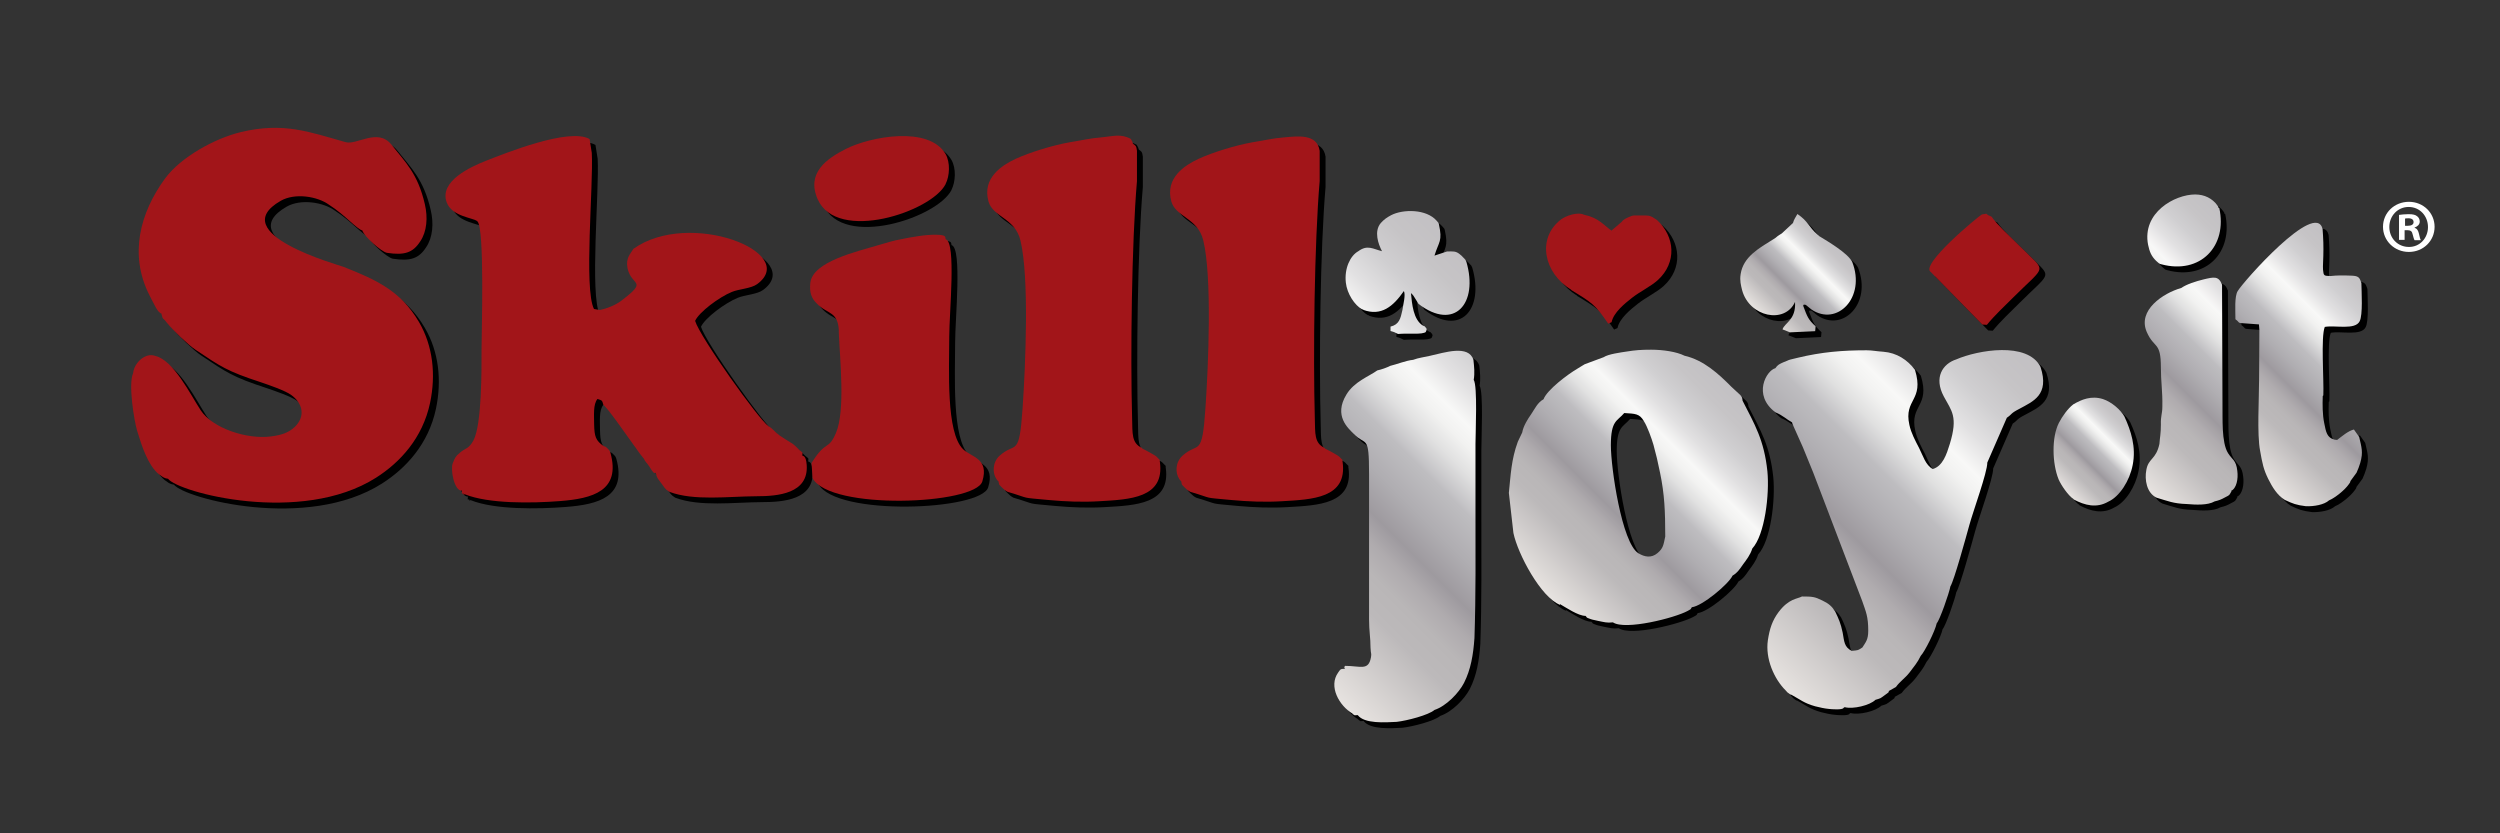 <?xml version="1.0" encoding="utf-8"?>
<!-- Generator: Adobe Illustrator 25.2.3, SVG Export Plug-In . SVG Version: 6.00 Build 0)  -->
<svg version="1.1" id="Livello_1" xmlns="http://www.w3.org/2000/svg" xmlns:xlink="http://www.w3.org/1999/xlink" x="0px" y="0px"
	 viewBox="0 0 1700.8 566.9" style="enable-background:new 0 0 1700.8 566.9;" xml:space="preserve">
<rect x="0" y="0" width="1700.8" height="566.9" fill="#333333" stroke="none"/>
<style type="text/css">
	.st0{fill:#FFFFFF;}
	.st1{fill-rule:evenodd;clip-rule:evenodd;fill:#A21519;}
	.st2{fill-rule:evenodd;clip-rule:evenodd;fill:url(#SVGID_1_);}
	.st3{fill-rule:evenodd;clip-rule:evenodd;fill:url(#SVGID_2_);}
	.st4{fill-rule:evenodd;clip-rule:evenodd;fill:url(#SVGID_3_);}
	.st5{fill-rule:evenodd;clip-rule:evenodd;fill:url(#SVGID_4_);}
	.st6{fill-rule:evenodd;clip-rule:evenodd;fill:url(#SVGID_5_);}
	.st7{fill-rule:evenodd;clip-rule:evenodd;fill:url(#SVGID_6_);}
	.st8{fill-rule:evenodd;clip-rule:evenodd;fill:url(#SVGID_7_);}
</style>
<g id="Livello_x0020_1_1_">
	<g id="_2606798302592_1_">
		<path d="M204.6,294.4c-4.3,4-8.8,5.5-16.1,6.5c-16.4,2.2-39.8-5.5-47.9-17.7c-7.1-10.8-18.4-34-30.8-37c-7-2.8-14.7,5-15.2,11.6
			c-3.5,7.3,0.7,32.6,2.7,39.3c3.3,10.8,7.3,23.2,14.7,29.5c2.3,1.5,3.1,2.7,6.3,3.1c7,9.3,90.5,31.7,141.5-0.7
			c16.2-10.3,31.7-26.8,36.8-51c4-19.1,2-38.6-7.6-55c-12.4-21.2-29.2-28.7-51.4-37.5c-3-1.2-81.4-22.7-42.6-44.9
			c9.6-5.5,25-3.1,33,2.8c10.9,7,18.4,16.2,22.5,17.4c1.2,4,12.8,14.4,16.7,15.2c11.9,1.8,17.7,0,22.7-7.8
			c4.5-6.6,5.3-16.2,3.1-25.4c-4.8-20.7-13.1-28.3-22.7-40.4c-9.3-11.6-23.5,0.5-31.2-1.7c-24.9-7-42.3-13.8-71.4-6.8
			c-17.7,4.3-40.6,16.9-51.4,31.5c-17.2,23.5-24.5,51.9-10.8,79.1c1.2,2.3,2,4.1,3.5,6.8c1.2,2.3,2.5,5,4.8,6.1c1,4.5,1,2.5,3.6,6
			c4,5.1,14.6,15.2,19.4,18.4c17.4,11.6,21.2,14.6,45.1,22.4c5,1.7,16.1,5.5,20.2,8.5c7.8,5.6,9.9,14.4,2.5,21.7H204.6z"/>
		<path d="M450.1,325.7c0.8,3.8,1.7,4.1,3.8,7.1c2.5,3.1,2,3.6,5.5,5.8c16.7,6.3,39.9,3.1,59.3,3c14.3,0,35.6-1.7,34.1-21.4
			c-0.5-6.6-2.5-5.8-3-6.3l0.2-1.8c-0.5-0.7-0.3-0.5-1.3-1.3s-0.7-0.5-1.7-1.5c-1.5-1.5-2.2-2.2-3.6-3.3c-3.1-1.8-5.6-3.5-8.8-5.6
			c-3.6-2.5-4.6-4.6-7.8-6.5c-6.5-4.3-46.6-60.5-49.9-71.6c2.7-6,16.4-16.2,25-19.7c4.8-2,13.1-2.3,17.2-5.3
			c29.2-21.4-46.1-51.2-84.2-24c-2,3.6-5.3,6-4,13.1c2.7,12.8,14.7,7.8-4.5,22.4c-3.8,2.8-9.4,5.1-14.3,6.1l-4-0.7
			c-7-13.6-0.3-84.2-1.5-106.2l-1.5-9.4c-13.8-8-57.8,9.8-70.8,14.9c-10.1,4-31.7,13.8-26.4,28.2c3.6,9.8,18.4,10.4,20.9,12.9
			c5,5,2.8,75.2,2.8,87c0,13.3,0.3,51-5.5,62c-3.3,6.1-5.5,5.1-9.1,8.3c-3.1,2.5-3.5,3.5-5,7.3c-1.7,4.1,1,19.1,6.3,18.6
			c0,2.3-0.7,2,1,2c0,2.2-0.3,0.2,1,0.5c16.2,6.5,45.4,6.1,64.5,4.6c22.5-1.7,41.6-7,34.5-32.8c-0.7-1.5-0.2-1.2-1.8-2.8
			c-1.8-1.8-1.3-1.2-2.8-1.8c-5.5-3.8-6.3-6.6-6.5-14.7c0-6-0.8-13.8,2.3-17.4c3.3,1.2,3,0.7,4,4.1c3,2,16.7,22,20.2,26.7
			c2.7,3.5,4.1,6.1,7.3,9.8c1,2.3,1.8,2.5,3.5,5c0.3,0.5,2,3.1,2,3.1c2.3,2.8,0.8,1.2,2.7,1.7L450.1,325.7z"/>
		<path d="M1330.9,402.9c2.5-3.8,10.9-34.5,12.8-41.4c2.5-9.3,12.4-36.3,12.3-42.8l13.3-30.5c4-2.7,2-2.7,8.6-6.1
			c9.1-5,20.6-9.3,14.3-28.5c-8.8-17.4-42.8-11.4-57.3-5.1c-9.3,3-15.4,12.3-8.5,25.2c5.3,9.9,9.8,13.6,4.1,32.3
			c-2.2,7.1-4.8,15.1-11.6,17.1c-5-2.8-6.5-8.8-9.3-14.3c-2.5-4.8-5.5-10.4-6.6-15.7c-4-17.9,10.3-16.2,3.8-37.5
			c-5.1-6.8-12.4-11.6-21.5-12.3c-4.8-0.3-7.6-1-11.4-1c-16.6,0-30.7,1.2-46.9,5.1c-1.8,0.5-3,0.7-5,1.2c-1.8,0.5-2.7,1.2-4.6,1.8
			c-2.8,1.3-4,1.7-5.6,4.1c-6,1.5-15.7,18.1,0,30c5,2,7.6,4.8,11.3,6.8c0.2,0.3,0.3,0.5,0.3,1l7.1,15.9c2.5,6.3,4.6,11.3,7.1,17.4
			l33.3,87.3c2.5,7.3,4.1,10.4,4.1,20.2c0,6.3-1.8,7.8-4,11.4c-3.3,2-2.2,1.8-7.3,2.3c-5.1-2.7-5-6.3-6.1-12.4
			c-1.3-6.3-2.7-9.4-5.1-14.4c-2.2-3.5-4.5-5.5-8.8-7.5c-5.1-2.5-6.5-2.7-13.8-2.7c-3.1,1.7-8.9,1.3-15.9,10.6
			c-4.3,5.8-6.1,11.3-7.3,19.2c-1.8,12.4,4.1,26.2,12.3,34.3c1.2,1.2,0.3,0.7,1.5,1.5c1.8,1.5,1,0.8,2.3,1.3
			c6.1,3.3,8.3,5.6,16.1,7.8c3.3,0.8,6.1,1.5,9.4,1.8c1.5,0.2,9.3,0.8,9.9-0.7c0.2-0.3,0.5-0.3,0.8-0.5c5.6,1.5,17.1-1.2,20.9-5
			c4-1.2,3-0.8,6.1-3c0.8-0.7,1.8-1.2,2.3-1.7c1.8-1.7,0.3,0.3,0.7-1.3l4.8-2.7c3-4.1,6.1-5.8,9.3-9.9c2.8-3.8,5.3-6.5,7.6-11.3
			c2.7-2.8,9.8-16.9,10.9-22.2C1323.6,426,1330.1,407.4,1330.9,402.9z"/>
		<path d="M1584.7,273c0.5-9.9-1.8-39.9,1-46.6c7.1-1.3,20.6,2.3,23.7-3.8c2.3-4.3,1.3-20.2,1.2-26c-1.3-4-1.8-5-7.8-5.1
			c-4.5-0.2-8.9-0.2-13.3,0.3c-4.3-0.2-4.6,0-5-4.3c-0.2-2.7,0.2-6.5,0.2-9.3c0.2-6.3,0-12.1-0.5-18.4
			c-4.8-19.9-54.4,36.3-57.8,42.3c-2.2,3.8-1.5,13.1-1.5,19.1c3.1,2.2,1.3,2.5,5.1,2.7l10.9,0.8l0.3,3.8l-0.2,33.5
			c0,12.8-1.5,37.6,0.7,48.7c1.5,8.5,2.3,12.6,5.5,19.1c2.8,5.6,6.1,11.1,11.3,14.3c5.3,2.5,7.8,3.5,14.4,4.3c5.5,0.2,12.4-1,15.7-4
			c4.1-1.7,10.8-7.1,13.4-10.9c1.2-1.7,0.7-0.8,1.2-2.3l4.1-5.6c1-2.2,1.8-4.3,2.5-6.6c2.2-7.5,0.8-10.9-0.7-17.7l-3.6-5.1
			c-4,1-8.1,4.6-11.4,7.1l-1.8-0.2c-5.1-1.3-5.8-5.1-7-11.3c-1.2-5.8-1.2-12.4-1-18.4L1584.7,273z"/>
		<path d="M1065.3,415c4.1,2.3,12.3,8,17.4,8c1.5,1.5-0.3,0.8,3.5,2.2c1.3,0.5,3.6,0.8,5,1.2c4.1,0.8,6,1.5,10.1,1
			c8.3,5.6,42.1-3,50.9-7.8c3.1-1.8,1.5-0.7,2.8-2.5c7-0.7,25-15.7,27.7-21.5c3.1-1.8,4.5-3.8,7.1-7.6c2.3-3.1,5-6.5,6.3-10.8
			c8.6-9.4,11.8-37,10.3-52.5c-2.2-21.4-8.8-32.2-16.9-48.1c-0.2-3.8-1.8-3.8-7.5-9.4c-8.9-8.9-18.9-18.2-32-21.2
			c-5.3-2.7-14.7-4.1-22.7-4.1c-6.6,0-10.9,0.3-16.9,1.3c-3.3,0.5-12.4,1.7-15.4,3.8l-12.9,4.8c-2.3,1.3-2.7,1.7-5.1,3.1
			c-6.5,3.8-20.6,14.4-22.9,20.7c-4.1,2.3-5.8,6.3-8.5,10.3c-2.2,3.1-5.3,8-6,12.3l-3,6.3c-4.5,12.3-4.8,22.4-6.1,34.8l3.1,27.3
			c3,14.4,18.7,43.8,31.7,48.9V415z M1136.9,369c-1.2,5.6-1.3,8-5.3,11.3c-4.1,3.5-8.8,2.7-13.1,0c-11.1-7.1-18.6-57.8-18.6-73.4
			c0-17.1,4.3-16.2,9.1-21.9c7.5,0.5,10.4,0.3,13.4,5.6c2.2,3.3,5.3,11.8,6.5,16.1c1.7,6.1,3,11.6,4.5,19.1
			C1136.4,340.3,1136.9,351.7,1136.9,369z"/>
		<path d="M1521.8,338c3.8-1.7,5-8.3,4.3-13.6c-0.8-7.5-3.5-7.6-6.3-12.1c-4.6-7.3-3.6-24-3.8-33.6l-0.3-81
			c-2.3-6.1-5.5-5.3-12.6-3.6c-5,1.2-11.6,3.3-15.1,5.8c-12.4,3.5-30,15.2-23.5,30c5.1,11.6,9.6,6.1,9.6,24.2c0,9.6,1.2,16.2,1,26.5
			c0,5.1-1.2,6.1-1,12.3c0,6.3-0.7,8.6-1,13.1c-2.3,10.8-7.5,9.6-8.9,17.7c-1.3,6.6,0.2,15.7,7,18.9c7.8,2.3,11.3,4,20.4,4.3
			c6.1,0.5,14.3,1,19.1-1.8c3-0.7,4.5-1.3,7-2.7c3.5-1.8,2.7-1.2,4.5-4.3H1521.8z M1513.4,145.6c-0.5-1.5,0.3-0.2-0.8-1.8
			c-3.5-4.8-8.8-7.5-15.2-7.5c-13.8,0-36.3,12.3-32,34.3c1,4.8,2.3,7.8,5.5,10.9c0.2,0.2,1.5,1.3,1.7,1.5c1.5,1,0.3,0.3,1.8,0.8
			c26.5,7.1,45.2-12.3,39.4-38.4L1513.4,145.6z"/>
		<path d="M647.3,166.8h0.2c7.1,2.5,2.3,50,2.3,66.1c0,22.4-2.3,65.3,9.4,76.7c5.6,5.5,17.9,6.1,13.1,21.9
			c-4.8,15.9-103.7,19.9-115.5-2.2l-0.7-10.3c10.1-16.2,11.3-8.1,16.6-20.4c6.5-15.1,2.7-50,2-67.5c0.2-15.9-7.8-12.9-15.1-20.7
			c-3.3-3.3-5.1-7-4.3-14.1c1.7-14.4,31.8-21.2,46.9-25.7c4.5-1.3,9.8-3,14.6-3.8c7.3-1.5,16.9-3.3,24.5-3.1
			c7.1,0.2,5.5,1.7,6.1,3.1L647.3,166.8z"/>
		<path d="M1072.9,201.3c14.1,8.6,16.4,9.9,25.2,22.9l2.3-1c1.3-6.6,9.1-12.8,13.9-16.6c5.8-4.5,12.9-7.8,17.6-12.1
			c12.9-11.8,11.8-29.5-0.7-40.9c-5-3.3-4.6-3-12.1-3c-4.3,0-3.8-0.3-6.8,1c-0.2,0-2.7,1.3-2.7,1.3c-2.3,1.5-1,0.7-2.3,2l-7,6
			c-5.1-3.6-8.8-8.8-18.6-10.8c-4.6-2.2-12.4,0.8-15.6,3.1c-16.9,12.9-11.8,36.6,6.8,47.9L1072.9,201.3z"/>
		<path d="M647.3,129.2c2.8-5.5,3.3-14.6,0-20.4c-11.4-19.4-51.2-11.9-67.8-3.5c-12.8,6.5-27.2,16.2-19.2,34.3
			c13.3,29.8,77.4,8.5,87-10.3V129.2z"/>
		<path d="M1317.8,189.3l34.8,35.5l3.1,0.2c5.3-6.5,12.1-12.8,17.9-18.6c20.7-20.6,22.2-17.6,10.8-28.8c-3.1-3.1-5.6-5.5-8.8-8.6
			c-4.6-4.6-13.4-12.6-16.7-17.6l-2.3-1l-1.3-1l-3,0.5c-1.8,0.8-43.3,35-34.5,39.3V189.3z"/>
		<path d="M1414.8,343.8c7.5,4,15.6,6.1,23.5,1.5c7.8-3.5,14.6-14.4,16.6-24.9c2.5-12.4-1.2-23.4-5.6-33c-2.5-4.5-8.6-9.9-14.6-11.9
			c-8-2.5-14.6,0.3-20.2,3.6c-3.6,2.7-7.5,8.1-9.8,12.6c-5,9.8-4.6,27.5-0.2,38.4c1.7,4,6.6,11.1,10.1,13.4L1414.8,343.8z"/>
		<path d="M683.3,331.5c0.7,2.8-0.2,1.5,2.2,4c1.5,1.5,2.3,2.2,4,3.1c16.9,5,7.1,3.6,28.3,5.6c10.8,1,22.7,1.5,34,0.8
			c20.6-1.2,44.7-2,41.3-26.7c-0.7-2.7,1.8,0.7-1.5-2.8c-1-1.2-1.7-1.5-3-2.3c-2.5-1.5-5-2.8-7.6-4.1v-0.3
			c-7.3-3.3-6.5-9.9-6.8-20.2c-1.2-42.9-0.3-119.5,3.3-161.4v-20.6c-0.5-3.5-0.7-3.3-2.7-4.8c-0.5-1.5-0.5-1.7-1.5-3.3
			c-7-3.8-12.3-1.7-20.4-1c-7,0.5-14.1,2.2-21.2,3.3c-11.4,2-27,6.8-36.8,11.3c-9.1,4.3-22.9,12.8-18.4,29
			c3,10.6,18.1,11.3,21.7,26.4c6.1,25,3.5,84.5,1.5,114c-2.3,34.5-4.8,22.7-15.6,32.5c-5,4.5-5,11.8-2.2,15.9
			c0.8,1.3,0.7,0.8,1.5,1.7H683.3z"/>
		<path d="M807.6,331.5c0.7,2.8-0.2,1.5,2.2,4c1.5,1.5,2.3,2.2,4,3.1c16.9,5,7.1,3.6,28.3,5.6c10.8,1,22.7,1.5,34,0.8
			c20.6-1.2,44.7-2,41.3-26.7c-0.7-2.7,1.8,0.7-1.5-2.8c-1-1.2-1.7-1.5-3-2.3c-2.5-1.5-5-2.8-7.6-4.1v-0.3
			c-7.3-3.3-6.5-9.9-6.8-20.2c-1.2-42.9-0.3-119.5,3.3-161.4v-20.6c-1.8-11.9-15.2-9.9-24.5-9.1c-7,0.5-14.1,2.2-21.2,3.3
			c-11.4,2-27,6.8-36.8,11.3c-9.1,4.3-22.9,12.8-18.4,29c3,10.6,18.1,11.3,21.7,26.4c6.1,25,3.5,84.5,1.5,114
			c-2.3,34.5-4.8,22.7-15.6,32.5c-5,4.5-5,11.8-2.2,15.9c0.8,1.3,0.7,0.8,1.5,1.7H807.6z"/>
		<path d="M1264.1,182.2c-2.7-5.8-17.1-14.3-22.2-17.4l-1.5-1.3c-6.1-5.3-6.1-8.9-13.6-13.9c-1.3,2.5-2.3,3.5-3,6.1l-7.6,7.1
			c-1.2,0.8-1.7,1-2.8,1.8c-1.5,1.2-1.3,1.2-3,2.2c-9.6,6-20.4,11.8-22.2,23.7c-0.7,4.5,0.2,7.5,1,10.9c5,18.4,29.2,23.2,36,8
			c0.8,12.3-7.3,14.3-8.5,18.7l5.1,2l17.1-0.8l0.3-3.3c-5-4.6-5.6-6.3-8.5-14.1c1.5-1.5-1-0.7,1.8-0.5l3.8,3.1
			c17.4,11.9,37.3-8.1,27.8-32.3H1264.1z"/>
		<path d="M924.2,489.8c3,1.5,0,0.7,3.5,0.7c4.5,6,18.6,5,26.5,4.6c7-0.8,21.7-4.6,25.7-8.1c8.1-2.7,16.6-11.6,20.1-18.4
			c4.6-9.1,6.3-19.1,7.1-30.5c1-29.2,0.7-58.8,0.7-88.2c0-14.6,0-29.3,0-43.9c0-7.8,1.5-39.4-1.2-43.6c0.8-4.6,0.3-8.8-0.2-13.6
			c-3.3-10.4-19.4-5-29.7-2.7c-4.3,1-7.6,1.3-11.3,2.7c-5,0.5-10.9,3-15.6,4.1c-2.3,1.2-6,2.5-8.8,3.1c-5.5,4-15.7,7.6-21,16.4
			c-8.9,14.6,1.3,23,5,26.8c8.3,8.6,10.4-0.3,10.4,27.3c0,12.9,0,25.9,0,38.6c0,13.3,0,26.7,0,39.9c0,6.8,0,13.6,0,20.4
			c0,8,1,12.4,1,19.2c0.2,4.6,0.8,3.6,0.3,6.6c-1.7,9.4-7.1,5.8-17.6,5.8c-1.2,1.5-0.2,0.7-0.2,2c-3.3,0-3,0.5-4.5,2.5
			c-6.8,9.4,0.7,22.7,9.8,28H924.2z M931.4,214.8c12.3,4.5,20.4-2.3,27.7-12.8c1.3,2.8-0.5,9.1-1,12.9c-1.3,6-2.3,9.9-8.1,11.3v3
			c2.7,0.7,3,1,5.1,2c4-0.3,7.3-0.2,11.3-0.2c1.3,0,3.5,0,4.6-0.2c3.5-0.7,2.7-0.5,3.6-2.5c-0.5-1.5,0.2-0.7-0.7-1.5
			c-1.3-1.5-0.2-0.5-1.7-1.2c-6.8-4-7.6-15.1-8.3-22.2c0.8,0.8,0.7,0.5,1.7,1.8l3.5,5.6c24.4,18.6,40.8-0.3,32.5-28.7
			c-0.8-1.8-0.3-1-2-2.8c-0.5-0.7-2-2-2.7-2.5c-2.5-2-4.3-1.8-8.5-1.7l-8.5,2.8c3-9.8,5.6-9.6,3-21.4c-0.5-1.2,0.3-0.3-1.5-2.3
			c-7-8.1-22.9-8-31-3.8c-3.1,1.7-4.6,2.7-7,5.3c-4.8,5.6-1.8,14.3,0.8,19.2c-6.1-1.5-9.9-4.6-16.1,0c-5.6,3.1-9.6,11.8-8.5,21.4
			c0.8,7.5,6,15.4,11.1,18.2H931.4z"/>
	</g>
</g>
<g>
	<path class="st0" d="M1638.9,137.3c9.7,0,17.4,7.5,17.4,17c0,9.6-7.7,17.1-17.5,17.1c-9.8,0-17.6-7.6-17.6-17.1
		c0-9.6,7.8-17,17.6-17H1638.9z M1638.6,140.8c-7.4,0-13.1,6.1-13.1,13.6c0,7.6,5.7,13.6,13.3,13.6c7.4,0.1,13-6,13-13.5
		c0-7.6-5.6-13.7-13.1-13.7H1638.6z M1636,163.2h-3.9v-17c1.6-0.2,3.7-0.5,6.5-0.5c3.2,0,4.7,0.5,5.8,1.4c1,0.7,1.8,2,1.8,3.6
		c0,2.1-1.6,3.4-3.5,4.1v0.2c1.7,0.5,2.5,1.9,3,4.2c0.5,2.6,0.9,3.5,1.2,4.2h-4.2c-0.5-0.6-0.8-2.1-1.4-4.2
		c-0.3-1.8-1.4-2.6-3.5-2.6h-1.9V163.2z M1636.2,153.6h1.9c2.2,0,3.9-0.7,3.9-2.5c0-1.6-1.1-2.6-3.6-2.6c-1,0-1.8,0.1-2.2,0.2V153.6
		z"/>
</g>
<path class="st1" d="M200.6,290.4c-4.3,4-8.8,5.5-16.1,6.5c-16.4,2.2-39.8-5.5-47.9-17.7c-7.1-10.8-18.4-34-30.8-37
	c-7-2.8-14.7,5-15.2,11.6c-3.5,7.3,0.7,32.6,2.7,39.3c3.3,10.8,7.3,23.2,14.7,29.5c2.3,1.5,3.1,2.7,6.3,3.1
	c7,9.3,90.5,31.7,141.5-0.7c16.2-10.3,31.7-26.8,36.8-51c4-19.1,2-38.6-7.6-55c-12.4-21.2-29.2-28.7-51.4-37.5
	c-3-1.2-81.4-22.7-42.6-44.9c9.6-5.5,25-3.1,33,2.8c10.9,7,18.4,16.2,22.5,17.4c1.2,4,12.8,14.4,16.7,15.2c11.9,1.8,17.7,0,22.7-7.8
	c4.5-6.6,5.3-16.2,3.1-25.4c-4.8-20.7-13.1-28.3-22.7-40.4c-9.3-11.6-23.5,0.5-31.2-1.7c-24.9-7-42.3-13.8-71.4-6.8
	c-17.7,4.3-40.6,16.9-51.4,31.5c-17.2,23.5-24.5,51.9-10.8,79.1c1.2,2.3,2,4.1,3.5,6.8c1.2,2.3,2.5,5,4.8,6.1c1,4.5,1,2.5,3.6,6
	c4,5.1,14.6,15.2,19.4,18.4c17.4,11.6,21.2,14.6,45.1,22.4c5,1.7,16.1,5.5,20.2,8.5c7.8,5.6,9.9,14.4,2.5,21.7H200.6z"/>
<path class="st1" d="M446.1,321.7c0.8,3.8,1.7,4.1,3.8,7.1c2.5,3.1,2,3.6,5.5,5.8c16.7,6.3,39.9,3.1,59.3,3
	c14.3,0,35.6-1.7,34.1-21.4c-0.5-6.6-2.5-5.8-3-6.3l0.2-1.8c-0.5-0.7-0.3-0.5-1.3-1.3c-1-0.8-0.7-0.5-1.7-1.5
	c-1.5-1.5-2.2-2.2-3.6-3.3c-3.1-1.8-5.6-3.5-8.8-5.6c-3.6-2.5-4.6-4.6-7.8-6.5c-6.5-4.3-46.6-60.5-49.9-71.6
	c2.7-6,16.4-16.2,25-19.7c4.8-2,13.1-2.3,17.2-5.3c29.2-21.4-46.1-51.2-84.2-24c-2,3.6-5.3,6-4,13.1c2.7,12.8,14.7,7.8-4.5,22.4
	c-3.8,2.8-9.4,5.1-14.3,6.1l-4-0.7c-7-13.6-0.3-84.2-1.5-106.2l-1.5-9.4c-13.8-8-57.8,9.8-70.8,14.9c-10.1,4-31.7,13.8-26.4,28.2
	c3.6,9.8,18.4,10.4,20.9,12.9c5,5,2.8,75.2,2.8,87c0,13.3,0.3,51-5.5,62c-3.3,6.1-5.5,5.1-9.1,8.3c-3.1,2.5-3.5,3.5-5,7.3
	c-1.7,4.1,1,19.1,6.3,18.6c0,2.3-0.7,2,1,2c0,2.2-0.3,0.2,1,0.5c16.2,6.5,45.4,6.1,64.5,4.6c22.5-1.7,41.6-7,34.5-32.8
	c-0.7-1.5-0.2-1.2-1.8-2.8c-1.8-1.8-1.3-1.2-2.8-1.8c-5.5-3.8-6.3-6.6-6.5-14.7c0-6-0.8-13.8,2.3-17.4c3.3,1.2,3,0.7,4,4.1
	c3,2,16.7,22,20.2,26.7c2.7,3.5,4.1,6.1,7.3,9.8c1,2.3,1.8,2.5,3.5,5c0.3,0.5,2,3.1,2,3.1c2.3,2.8,0.8,1.2,2.7,1.7L446.1,321.7z"/>
<linearGradient id="SVGID_1_" gradientUnits="userSpaceOnUse" x1="1175.926" y1="431.389" x2="1373.483" y2="233.831">
	<stop  offset="0" style="stop-color:#E7E3E0"/>
	<stop  offset="0.209" style="stop-color:#BCB9BA"/>
	<stop  offset="0.276" style="stop-color:#B9B6B7"/>
	<stop  offset="0.331" style="stop-color:#AFABAE"/>
	<stop  offset="0.382" style="stop-color:#9E9A9F"/>
	<stop  offset="0.383" style="stop-color:#9E9A9F"/>
	<stop  offset="0.46" style="stop-color:#AFADB1"/>
	<stop  offset="0.545" style="stop-color:#BEBDC0"/>
	<stop  offset="0.554" style="stop-color:#C3C2C5"/>
	<stop  offset="0.613" style="stop-color:#E0E0E0"/>
	<stop  offset="0.664" style="stop-color:#F2F2F1"/>
	<stop  offset="0.701" style="stop-color:#F8F8F7"/>
	<stop  offset="0.765" style="stop-color:#E2E1E2"/>
	<stop  offset="0.839" style="stop-color:#D0CFD1"/>
	<stop  offset="0.916" style="stop-color:#C6C4C6"/>
	<stop  offset="1" style="stop-color:#C2C0C3"/>
</linearGradient>
<path class="st2" d="M1326.9,398.9c2.5-3.8,10.9-34.5,12.8-41.4c2.5-9.3,12.4-36.3,12.3-42.8l13.3-30.5c4-2.7,2-2.7,8.6-6.1
	c9.1-5,20.6-9.3,14.3-28.5c-8.8-17.4-42.8-11.4-57.3-5.1c-9.3,3-15.4,12.3-8.5,25.2c5.3,9.9,9.8,13.6,4.1,32.3
	c-2.2,7.1-4.8,15.1-11.6,17.1c-5-2.8-6.5-8.8-9.3-14.3c-2.5-4.8-5.5-10.4-6.6-15.7c-4-17.9,10.3-16.2,3.8-37.5
	c-5.1-6.8-12.4-11.6-21.5-12.3c-4.8-0.3-7.6-1-11.4-1c-16.6,0-30.7,1.2-46.9,5.1c-1.8,0.5-3,0.7-5,1.2c-1.8,0.5-2.7,1.2-4.6,1.8
	c-2.8,1.3-4,1.7-5.6,4.1c-6,1.5-15.7,18.1,0,30c5,2,7.6,4.8,11.3,6.8c0.2,0.3,0.3,0.5,0.3,1l7.1,15.9c2.5,6.3,4.6,11.3,7.1,17.4
	l33.3,87.3c2.5,7.3,4.1,10.4,4.1,20.2c0,6.3-1.8,7.8-4,11.4c-3.3,2-2.2,1.8-7.3,2.3c-5.1-2.7-5-6.3-6.1-12.4
	c-1.3-6.3-2.7-9.4-5.1-14.4c-2.2-3.5-4.5-5.5-8.8-7.5c-5.1-2.5-6.5-2.7-13.8-2.7c-3.1,1.7-8.9,1.3-15.9,10.6
	c-4.3,5.8-6.1,11.3-7.3,19.2c-1.8,12.4,4.1,26.2,12.3,34.3c1.2,1.2,0.3,0.7,1.5,1.5c1.8,1.5,1,0.8,2.3,1.3c6.1,3.3,8.3,5.6,16.1,7.8
	c3.3,0.8,6.1,1.5,9.4,1.8c1.5,0.2,9.3,0.8,9.9-0.7c0.2-0.3,0.5-0.3,0.8-0.5c5.6,1.5,17.1-1.2,20.9-5c4-1.2,3-0.8,6.1-3
	c0.8-0.7,1.8-1.2,2.3-1.7c1.8-1.7,0.3,0.3,0.7-1.3l4.8-2.7c3-4.1,6.1-5.8,9.3-9.9c2.8-3.8,5.3-6.5,7.6-11.3
	c2.7-2.8,9.8-16.9,10.9-22.2C1319.6,422,1326.1,403.4,1326.9,398.9z"/>
<linearGradient id="SVGID_2_" gradientUnits="userSpaceOnUse" x1="1518.256" y1="304.508" x2="1624.283" y2="198.481">
	<stop  offset="0" style="stop-color:#E7E3E0"/>
	<stop  offset="0.209" style="stop-color:#BCB9BA"/>
	<stop  offset="0.276" style="stop-color:#B9B6B7"/>
	<stop  offset="0.331" style="stop-color:#AFABAE"/>
	<stop  offset="0.382" style="stop-color:#9E9A9F"/>
	<stop  offset="0.383" style="stop-color:#9E9A9F"/>
	<stop  offset="0.46" style="stop-color:#AFADB1"/>
	<stop  offset="0.545" style="stop-color:#BEBDC0"/>
	<stop  offset="0.554" style="stop-color:#C3C2C5"/>
	<stop  offset="0.613" style="stop-color:#E0E0E0"/>
	<stop  offset="0.664" style="stop-color:#F2F2F1"/>
	<stop  offset="0.701" style="stop-color:#F8F8F7"/>
	<stop  offset="0.765" style="stop-color:#E2E1E2"/>
	<stop  offset="0.839" style="stop-color:#D0CFD1"/>
	<stop  offset="0.916" style="stop-color:#C6C4C6"/>
	<stop  offset="1" style="stop-color:#C2C0C3"/>
</linearGradient>
<path class="st3" d="M1580.6,269c0.5-9.9-1.8-39.9,1-46.6c7.1-1.3,20.6,2.3,23.7-3.8c2.3-4.3,1.3-20.2,1.2-26c-1.3-4-1.8-5-7.8-5.1
	c-4.5-0.2-8.9-0.2-13.3,0.3c-4.3-0.2-4.6,0-5-4.3c-0.2-2.7,0.2-6.5,0.2-9.3c0.2-6.3,0-12.1-0.5-18.4c-4.8-19.9-54.4,36.3-57.8,42.3
	c-2.2,3.8-1.5,13.1-1.5,19.1c3.1,2.2,1.3,2.5,5.1,2.7l10.9,0.8l0.3,3.8l-0.2,33.5c0,12.8-1.5,37.6,0.7,48.7
	c1.5,8.5,2.3,12.6,5.5,19.1c2.8,5.6,6.1,11.1,11.3,14.3c5.3,2.5,7.8,3.5,14.4,4.3c5.5,0.2,12.4-1,15.7-4c4.1-1.7,10.8-7.1,13.4-10.9
	c1.2-1.7,0.7-0.8,1.2-2.3l4.1-5.6c1-2.2,1.8-4.3,2.5-6.6c2.2-7.5,0.8-10.9-0.7-17.7l-3.6-5.1c-4,1-8.1,4.6-11.4,7.1l-1.8-0.2
	c-5.1-1.3-5.8-5.1-7-11.3c-1.2-5.8-1.2-12.4-1-18.4L1580.6,269z"/>
<linearGradient id="SVGID_3_" gradientUnits="userSpaceOnUse" x1="1046.553" y1="398.963" x2="1180.389" y2="265.127">
	<stop  offset="0" style="stop-color:#E7E3E0"/>
	<stop  offset="0.209" style="stop-color:#BCB9BA"/>
	<stop  offset="0.276" style="stop-color:#B9B6B7"/>
	<stop  offset="0.331" style="stop-color:#AFABAE"/>
	<stop  offset="0.382" style="stop-color:#9E9A9F"/>
	<stop  offset="0.383" style="stop-color:#9E9A9F"/>
	<stop  offset="0.46" style="stop-color:#AFADB1"/>
	<stop  offset="0.545" style="stop-color:#BEBDC0"/>
	<stop  offset="0.554" style="stop-color:#C3C2C5"/>
	<stop  offset="0.613" style="stop-color:#E0E0E0"/>
	<stop  offset="0.664" style="stop-color:#F2F2F1"/>
	<stop  offset="0.701" style="stop-color:#F8F8F7"/>
	<stop  offset="0.765" style="stop-color:#E2E1E2"/>
	<stop  offset="0.839" style="stop-color:#D0CFD1"/>
	<stop  offset="0.916" style="stop-color:#C6C4C6"/>
	<stop  offset="1" style="stop-color:#C2C0C3"/>
</linearGradient>
<path class="st4" d="M1061.3,411c4.1,2.3,12.3,8,17.4,8c1.5,1.5-0.3,0.8,3.5,2.2c1.3,0.5,3.6,0.8,5,1.2c4.1,0.8,6,1.5,10.1,1
	c8.3,5.6,42.1-3,50.9-7.8c3.1-1.8,1.5-0.7,2.8-2.5c7-0.7,25-15.7,27.7-21.5c3.1-1.8,4.5-3.8,7.1-7.6c2.3-3.1,5-6.5,6.3-10.8
	c8.6-9.4,11.8-37,10.3-52.5c-2.2-21.4-8.8-32.2-16.9-48.1c-0.2-3.8-1.8-3.8-7.5-9.4c-8.9-8.9-18.9-18.2-32-21.2
	c-5.3-2.7-14.7-4.1-22.7-4.1c-6.6,0-10.9,0.3-16.9,1.3c-3.3,0.5-12.4,1.7-15.4,3.8l-12.9,4.8c-2.3,1.3-2.7,1.7-5.1,3.1
	c-6.5,3.8-20.6,14.4-22.9,20.7c-4.1,2.3-5.8,6.3-8.5,10.3c-2.2,3.1-5.3,8-6,12.3l-3,6.3c-4.5,12.3-4.8,22.4-6.1,34.8l3.1,27.3
	c3,14.4,18.7,43.8,31.7,48.9V411z M1132.9,365c-1.2,5.6-1.3,8-5.3,11.3c-4.1,3.5-8.8,2.7-13.1,0c-11.1-7.1-18.6-57.8-18.6-73.4
	c0-17.1,4.3-16.2,9.1-21.9c7.5,0.5,10.4,0.3,13.4,5.6c2.2,3.3,5.3,11.8,6.5,16.1c1.7,6.1,3,11.6,4.5,19.1
	C1132.4,336.3,1132.9,347.7,1132.9,365z"/>
<linearGradient id="SVGID_4_" gradientUnits="userSpaceOnUse" x1="1430.016" y1="302.279" x2="1550.721" y2="181.575">
	<stop  offset="0" style="stop-color:#E7E3E0"/>
	<stop  offset="0.209" style="stop-color:#BCB9BA"/>
	<stop  offset="0.276" style="stop-color:#B9B6B7"/>
	<stop  offset="0.331" style="stop-color:#AFABAE"/>
	<stop  offset="0.382" style="stop-color:#9E9A9F"/>
	<stop  offset="0.383" style="stop-color:#9E9A9F"/>
	<stop  offset="0.46" style="stop-color:#AFADB1"/>
	<stop  offset="0.545" style="stop-color:#BEBDC0"/>
	<stop  offset="0.554" style="stop-color:#C3C2C5"/>
	<stop  offset="0.613" style="stop-color:#E0E0E0"/>
	<stop  offset="0.664" style="stop-color:#F2F2F1"/>
	<stop  offset="0.701" style="stop-color:#F8F8F7"/>
	<stop  offset="0.765" style="stop-color:#E2E1E2"/>
	<stop  offset="0.839" style="stop-color:#D0CFD1"/>
	<stop  offset="0.916" style="stop-color:#C6C4C6"/>
	<stop  offset="1" style="stop-color:#C2C0C3"/>
</linearGradient>
<path class="st5" d="M1517.8,334c3.8-1.7,5-8.3,4.3-13.6c-0.8-7.5-3.5-7.6-6.3-12.1c-4.6-7.3-3.6-24-3.8-33.6l-0.3-81
	c-2.3-6.1-5.5-5.3-12.6-3.6c-5,1.2-11.6,3.3-15.1,5.8c-12.4,3.5-30,15.2-23.5,30c5.1,11.6,9.6,6.1,9.6,24.2c0,9.6,1.2,16.2,1,26.5
	c0,5.1-1.2,6.1-1,12.3c0,6.3-0.7,8.6-1,13.1c-2.3,10.8-7.5,9.6-8.9,17.7c-1.3,6.6,0.2,15.7,7,18.9c7.8,2.3,11.3,4,20.4,4.3
	c6.1,0.5,14.3,1,19.1-1.8c3-0.7,4.5-1.3,7-2.7c3.5-1.8,2.7-1.2,4.5-4.3H1517.8z M1509.4,141.6c-0.5-1.5,0.3-0.2-0.8-1.8
	c-3.5-4.8-8.8-7.5-15.2-7.5c-13.8,0-36.3,12.3-32,34.3c1,4.8,2.3,7.8,5.5,10.9c0.2,0.2,1.5,1.3,1.7,1.5c1.5,1,0.3,0.3,1.8,0.8
	c26.5,7.1,45.2-12.3,39.4-38.4L1509.4,141.6z"/>
<path class="st1" d="M643.3,162.8h0.2c7.1,2.5,2.3,50,2.3,66.1c0,22.4-2.3,65.3,9.4,76.7c5.6,5.5,17.9,6.1,13.1,21.9
	c-4.8,15.9-103.7,19.9-115.5-2.2l-0.7-10.3c10.1-16.2,11.3-8.1,16.6-20.4c6.5-15.1,2.7-50,2-67.5c0.2-15.9-7.8-12.9-15.1-20.7
	c-3.3-3.3-5.1-7-4.3-14.1c1.7-14.4,31.8-21.2,46.9-25.7c4.5-1.3,9.8-3,14.6-3.8c7.3-1.5,16.9-3.3,24.5-3.1c7.1,0.2,5.5,1.7,6.1,3.1
	L643.3,162.8z"/>
<path class="st1" d="M1068.9,197.3c14.1,8.6,16.4,9.9,25.2,22.9l2.3-1c1.3-6.6,9.1-12.8,13.9-16.6c5.8-4.5,12.9-7.8,17.6-12.1
	c12.9-11.8,11.8-29.5-0.7-40.9c-5-3.3-4.6-3-12.1-3c-4.3,0-3.8-0.3-6.8,1c-0.2,0-2.7,1.3-2.7,1.3c-2.3,1.5-1,0.7-2.3,2l-7,6
	c-5.1-3.6-8.8-8.8-18.6-10.8c-4.6-2.2-12.4,0.8-15.6,3.1c-16.9,12.9-11.8,36.6,6.8,47.9L1068.9,197.3z"/>
<path class="st1" d="M643.3,125.2c2.8-5.5,3.3-14.6,0-20.4c-11.4-19.4-51.2-11.9-67.8-3.5c-12.8,6.5-27.2,16.2-19.2,34.3
	c13.3,29.8,77.4,8.5,87-10.3V125.2z"/>
<path class="st1" d="M1313.8,185.3l34.8,35.5l3.1,0.2c5.3-6.5,12.1-12.8,17.9-18.6c20.7-20.6,22.2-17.6,10.8-28.8
	c-3.1-3.1-5.6-5.5-8.8-8.6c-4.6-4.6-13.4-12.6-16.7-17.6l-2.3-1l-1.3-1l-3,0.5c-1.8,0.8-43.3,35-34.5,39.3V185.3z"/>
<linearGradient id="SVGID_5_" gradientUnits="userSpaceOnUse" x1="1400.989" y1="330.311" x2="1447.103" y2="284.197">
	<stop  offset="0" style="stop-color:#E7E3E0"/>
	<stop  offset="0.209" style="stop-color:#BCB9BA"/>
	<stop  offset="0.276" style="stop-color:#B9B6B7"/>
	<stop  offset="0.331" style="stop-color:#AFABAE"/>
	<stop  offset="0.382" style="stop-color:#9E9A9F"/>
	<stop  offset="0.383" style="stop-color:#9E9A9F"/>
	<stop  offset="0.46" style="stop-color:#AFADB1"/>
	<stop  offset="0.545" style="stop-color:#BEBDC0"/>
	<stop  offset="0.554" style="stop-color:#C3C2C5"/>
	<stop  offset="0.613" style="stop-color:#E0E0E0"/>
	<stop  offset="0.664" style="stop-color:#F2F2F1"/>
	<stop  offset="0.701" style="stop-color:#F8F8F7"/>
	<stop  offset="0.765" style="stop-color:#E2E1E2"/>
	<stop  offset="0.839" style="stop-color:#D0CFD1"/>
	<stop  offset="0.916" style="stop-color:#C6C4C6"/>
	<stop  offset="1" style="stop-color:#C2C0C3"/>
</linearGradient>
<path class="st6" d="M1410.8,339.8c7.5,4,15.6,6.1,23.5,1.5c7.8-3.5,14.6-14.4,16.6-24.9c2.5-12.4-1.2-23.4-5.6-33
	c-2.5-4.5-8.6-9.9-14.6-11.9c-8-2.5-14.6,0.3-20.2,3.6c-3.6,2.7-7.5,8.1-9.8,12.6c-5,9.8-4.6,27.5-0.2,38.4
	c1.7,4,6.6,11.1,10.1,13.4L1410.8,339.8z"/>
<path class="st1" d="M679.3,327.5c0.7,2.8-0.2,1.5,2.2,4c1.5,1.5,2.3,2.2,4,3.1c16.9,5,7.1,3.6,28.3,5.6c10.8,1,22.7,1.5,34,0.8
	c20.6-1.2,44.7-2,41.3-26.7c-0.7-2.7,1.8,0.7-1.5-2.8c-1-1.2-1.7-1.5-3-2.3c-2.5-1.5-5-2.8-7.6-4.1v-0.3c-7.3-3.3-6.5-9.9-6.8-20.2
	c-1.2-42.9-0.3-119.5,3.3-161.4v-20.6c-0.5-3.5-0.7-3.3-2.7-4.8c-0.5-1.5-0.5-1.7-1.5-3.3c-7-3.8-12.3-1.7-20.4-1
	c-7,0.5-14.1,2.2-21.2,3.3c-11.4,2-27,6.8-36.8,11.3c-9.1,4.3-22.9,12.8-18.4,29c3,10.6,18.1,11.3,21.7,26.4
	c6.1,25,3.5,84.5,1.5,114c-2.3,34.5-4.8,22.7-15.6,32.5c-5,4.5-5,11.8-2.2,15.9c0.8,1.3,0.7,0.8,1.5,1.7H679.3z"/>
<path class="st1" d="M803.6,327.5c0.7,2.8-0.2,1.5,2.2,4c1.5,1.5,2.3,2.2,4,3.1c16.9,5,7.1,3.6,28.3,5.6c10.8,1,22.7,1.5,34,0.8
	c20.6-1.2,44.7-2,41.3-26.7c-0.7-2.7,1.8,0.7-1.5-2.8c-1-1.2-1.7-1.5-3-2.3c-2.5-1.5-5-2.8-7.6-4.1v-0.3c-7.3-3.3-6.5-9.9-6.8-20.2
	c-1.2-42.9-0.3-119.5,3.3-161.4v-20.6c-1.8-11.9-15.2-9.9-24.5-9.1c-7,0.5-14.1,2.2-21.2,3.3c-11.4,2-27,6.8-36.8,11.3
	c-9.1,4.3-22.9,12.8-18.4,29c3,10.6,18.1,11.3,21.7,26.4c6.1,25,3.5,84.5,1.5,114c-2.3,34.5-4.8,22.7-15.6,32.5
	c-5,4.5-5,11.8-2.2,15.9c0.8,1.3,0.7,0.8,1.5,1.7H803.6z"/>
<linearGradient id="SVGID_6_" gradientUnits="userSpaceOnUse" x1="1198.968" y1="215.583" x2="1248.696" y2="165.856">
	<stop  offset="0" style="stop-color:#E7E3E0"/>
	<stop  offset="0.209" style="stop-color:#BCB9BA"/>
	<stop  offset="0.276" style="stop-color:#B9B6B7"/>
	<stop  offset="0.331" style="stop-color:#AFABAE"/>
	<stop  offset="0.382" style="stop-color:#9E9A9F"/>
	<stop  offset="0.383" style="stop-color:#9E9A9F"/>
	<stop  offset="0.46" style="stop-color:#AFADB1"/>
	<stop  offset="0.545" style="stop-color:#BEBDC0"/>
	<stop  offset="0.554" style="stop-color:#C3C2C5"/>
	<stop  offset="0.613" style="stop-color:#E0E0E0"/>
	<stop  offset="0.664" style="stop-color:#F2F2F1"/>
	<stop  offset="0.701" style="stop-color:#F8F8F7"/>
	<stop  offset="0.765" style="stop-color:#E2E1E2"/>
	<stop  offset="0.839" style="stop-color:#D0CFD1"/>
	<stop  offset="0.916" style="stop-color:#C6C4C6"/>
	<stop  offset="1" style="stop-color:#C2C0C3"/>
</linearGradient>
<path class="st7" d="M1260.1,178.2c-2.7-5.8-17.1-14.3-22.2-17.4l-1.5-1.3c-6.1-5.3-6.1-8.9-13.6-13.9c-1.3,2.5-2.3,3.5-3,6.1
	l-7.6,7.1c-1.2,0.8-1.7,1-2.8,1.8c-1.5,1.2-1.3,1.2-3,2.2c-9.6,6-20.4,11.8-22.2,23.7c-0.7,4.5,0.2,7.5,1,10.9
	c5,18.4,29.2,23.2,36,8c0.8,12.3-7.3,14.3-8.5,18.7l5.1,2l17.1-0.8l0.3-3.3c-5-4.6-5.6-6.3-8.5-14.1c1.5-1.5-1-0.7,1.8-0.5l3.8,3.1
	c17.4,11.9,37.3-8.1,27.8-32.3H1260.1z"/>
<linearGradient id="SVGID_7_" gradientUnits="userSpaceOnUse" x1="855.375" y1="421.894" x2="1052.19" y2="225.079">
	<stop  offset="0" style="stop-color:#E7E3E0"/>
	<stop  offset="0.209" style="stop-color:#BCB9BA"/>
	<stop  offset="0.276" style="stop-color:#B9B6B7"/>
	<stop  offset="0.331" style="stop-color:#AFABAE"/>
	<stop  offset="0.382" style="stop-color:#9E9A9F"/>
	<stop  offset="0.383" style="stop-color:#9E9A9F"/>
	<stop  offset="0.46" style="stop-color:#AFADB1"/>
	<stop  offset="0.545" style="stop-color:#BEBDC0"/>
	<stop  offset="0.554" style="stop-color:#C3C2C5"/>
	<stop  offset="0.613" style="stop-color:#E0E0E0"/>
	<stop  offset="0.664" style="stop-color:#F2F2F1"/>
	<stop  offset="0.701" style="stop-color:#F8F8F7"/>
	<stop  offset="0.765" style="stop-color:#E2E1E2"/>
	<stop  offset="0.839" style="stop-color:#D0CFD1"/>
	<stop  offset="0.916" style="stop-color:#C6C4C6"/>
	<stop  offset="1" style="stop-color:#C2C0C3"/>
</linearGradient>
<path class="st8" d="M920.2,485.8c3,1.5,0,0.7,3.5,0.7c4.5,6,18.6,5,26.5,4.6c7-0.8,21.7-4.6,25.7-8.1c8.1-2.7,16.6-11.6,20.1-18.4
	c4.6-9.1,6.3-19.1,7.1-30.5c1-29.2,0.7-58.8,0.7-88.2c0-14.6,0-29.3,0-43.9c0-7.8,1.5-39.4-1.2-43.6c0.8-4.6,0.3-8.8-0.2-13.6
	c-3.3-10.4-19.4-5-29.7-2.7c-4.3,1-7.6,1.3-11.3,2.7c-5,0.5-10.9,3-15.6,4.1c-2.3,1.2-6,2.5-8.8,3.1c-5.5,4-15.7,7.6-21,16.4
	c-8.9,14.6,1.3,23,5,26.8c8.3,8.6,10.4-0.3,10.4,27.3c0,12.9,0,25.9,0,38.6c0,13.3,0,26.7,0,39.9c0,6.8,0,13.6,0,20.4
	c0,8,1,12.4,1,19.2c0.2,4.6,0.8,3.6,0.3,6.6c-1.7,9.4-7.1,5.8-17.6,5.8c-1.2,1.5-0.2,0.7-0.2,2c-3.3,0-3,0.5-4.5,2.5
	c-6.8,9.4,0.7,22.7,9.8,28H920.2z M927.4,210.8c12.3,4.5,20.4-2.3,27.7-12.8c1.3,2.8-0.5,9.1-1,12.9c-1.3,6-2.3,9.9-8.1,11.3v3
	c2.7,0.7,3,1,5.1,2c4-0.3,7.3-0.2,11.3-0.2c1.3,0,3.5,0,4.6-0.2c3.5-0.7,2.7-0.5,3.6-2.5c-0.5-1.5,0.2-0.7-0.7-1.5
	c-1.3-1.5-0.2-0.5-1.7-1.2c-6.8-4-7.6-15.1-8.3-22.2c0.8,0.8,0.7,0.5,1.7,1.8l3.5,5.6c24.4,18.6,40.8-0.3,32.5-28.7
	c-0.8-1.8-0.3-1-2-2.8c-0.5-0.7-2-2-2.7-2.5c-2.5-2-4.3-1.8-8.5-1.7l-8.5,2.8c3-9.8,5.6-9.6,3-21.4c-0.5-1.2,0.3-0.3-1.5-2.3
	c-7-8.1-22.9-8-31-3.8c-3.1,1.7-4.6,2.7-7,5.3c-4.8,5.6-1.8,14.3,0.8,19.2c-6.1-1.5-9.9-4.6-16.1,0c-5.6,3.1-9.6,11.8-8.5,21.4
	c0.8,7.5,6,15.4,11.1,18.2H927.4z"/>
</svg>
